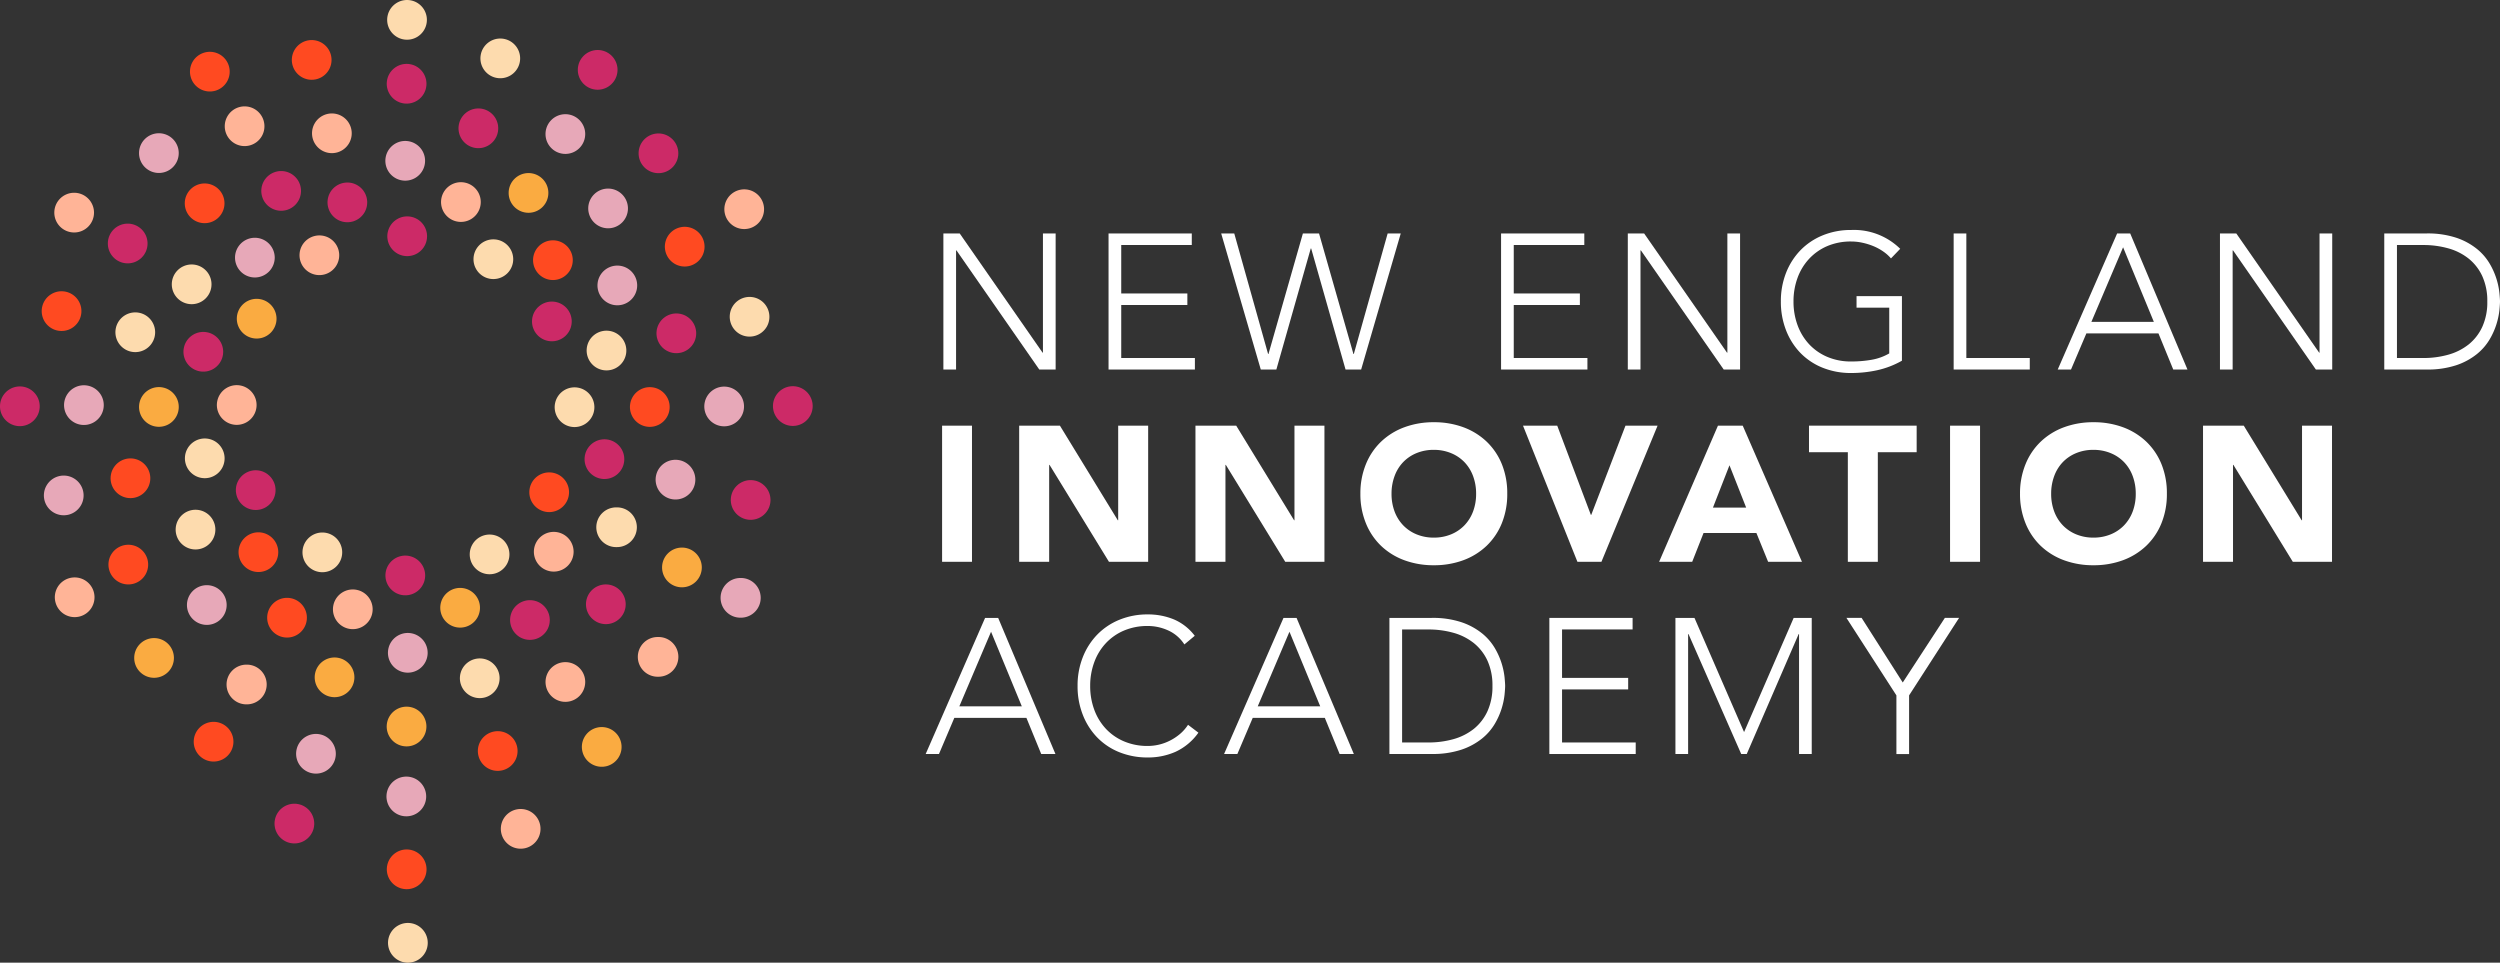 <svg xmlns="http://www.w3.org/2000/svg" xmlns:xlink="http://www.w3.org/1999/xlink" width="225.827" height="86.958" viewBox="0 0 225.827 86.958">
  <rect x="0" y="0" width="225.827" height="86.958" fill="#333333" stroke="none"/>
  <defs>
    <clipPath id="clip-path">
      <path id="Path_89" data-name="Path 89" d="M0,0H225.827V-86.958H0Z" fill="none"/>
    </clipPath>
    <clipPath id="clip-path-4">
      <path id="Path_106" data-name="Path 106" d="M0,0H225.827V-86.958H0Z" fill="#fff"/>
    </clipPath>
  </defs>
  <g id="Group_773" data-name="Group 773" transform="translate(0 86.958)">
    <g id="Group_89" data-name="Group 89" clip-path="url(#clip-path)">
      <g id="Group_1" data-name="Group 1" transform="translate(23.362 -35.287)">
        <path id="Path_1" data-name="Path 1" d="M0,0A1.794,1.794,0,0,0,1.774-1.813,1.8,1.8,0,0,0-.039-3.587,1.794,1.794,0,0,0-1.813-1.774,1.793,1.793,0,0,0,0,0" fill="#ff4a21"/>
      </g>
      <g id="Group_2" data-name="Group 2" transform="translate(13.897 -29.319)">
        <path id="Path_2" data-name="Path 2" d="M0,0A1.793,1.793,0,0,0-1.773,1.813,1.794,1.794,0,0,0,.04,3.587,1.793,1.793,0,0,0,1.813,1.773,1.792,1.792,0,0,0,0,0" fill="#faab41"/>
      </g>
      <g id="Group_3" data-name="Group 3" transform="translate(25.948 -29.367)">
        <path id="Path_3" data-name="Path 3" d="M0,0A1.793,1.793,0,0,0,1.773-1.813,1.793,1.793,0,0,0-.04-3.587,1.793,1.793,0,0,0-1.813-1.774,1.794,1.794,0,0,0,0,0" fill="#ff4a21"/>
      </g>
      <g id="Group_4" data-name="Group 4" transform="translate(19.273 -21.753)">
        <path id="Path_4" data-name="Path 4" d="M0,0A1.8,1.8,0,0,0-1.774,1.813,1.794,1.794,0,0,0,.039,3.587,1.794,1.794,0,0,0,1.813,1.774,1.794,1.794,0,0,0,0,0" fill="#ff4a21"/>
      </g>
      <g id="Group_5" data-name="Group 5" transform="translate(22.22 -41.121)">
        <path id="Path_5" data-name="Path 5" d="M0,0A1.794,1.794,0,0,0,2.443-.683a1.8,1.8,0,0,0-.684-2.443,1.793,1.793,0,0,0-2.442.683A1.794,1.794,0,0,0,0,0" fill="#cc2a67"/>
      </g>
      <g id="Group_6" data-name="Group 6" transform="translate(10.905 -42.193)">
        <path id="Path_6" data-name="Path 6" d="M0,0A1.792,1.792,0,0,0,2.442-.684a1.794,1.794,0,0,0-.683-2.442,1.793,1.793,0,0,0-2.443.684A1.793,1.793,0,0,0,0,0" fill="#ff4a21"/>
      </g>
      <g id="Group_7" data-name="Group 7" transform="translate(13.153 -35.079)">
        <path id="Path_7" data-name="Path 7" d="M0,0A1.794,1.794,0,0,0-.683-2.443a1.8,1.8,0,0,0-2.443.684A1.794,1.794,0,0,0-2.443.683,1.794,1.794,0,0,0,0,0" fill="#ff4a21"/>
      </g>
      <g id="Group_8" data-name="Group 8" transform="translate(19.28 -53.638)">
        <path id="Path_8" data-name="Path 8" d="M0,0A1.793,1.793,0,0,0,.629-2.457a1.793,1.793,0,0,0-2.457-.629A1.793,1.793,0,0,0-2.457-.629,1.793,1.793,0,0,0,0,0" fill="#cc2a67"/>
      </g>
      <g id="Group_9" data-name="Group 9" transform="translate(6.475 -57.311)">
        <path id="Path_9" data-name="Path 9" d="M0,0A1.793,1.793,0,0,0,.629-2.457a1.793,1.793,0,0,0-2.457-.629A1.794,1.794,0,0,0-2.457-.629,1.793,1.793,0,0,0,0,0" fill="#ff4a21"/>
      </g>
      <g id="Group_10" data-name="Group 10" transform="translate(15.897 -51.112)">
        <path id="Path_10" data-name="Path 10" d="M0,0A1.793,1.793,0,0,0-2.457-.629a1.793,1.793,0,0,0-.629,2.457,1.794,1.794,0,0,0,2.457.629A1.794,1.794,0,0,0,0,0" fill="#faab41"/>
      </g>
      <g id="Group_11" data-name="Group 11" transform="translate(0.88 -51.801)">
        <path id="Path_11" data-name="Path 11" d="M0,0A1.794,1.794,0,1,0,2.457.63,1.793,1.793,0,0,0,0,0" fill="#cc2a67"/>
      </g>
      <g id="Group_12" data-name="Group 12" transform="translate(23.205 -56.377)">
        <path id="Path_12" data-name="Path 12" d="M0,0A1.794,1.794,0,0,0,1.774-1.813,1.8,1.8,0,0,0-.039-3.587,1.794,1.794,0,0,0-1.813-1.774,1.794,1.794,0,0,0,0,0" fill="#faab41"/>
      </g>
      <g id="Group_13" data-name="Group 13" transform="translate(18.504 -66.799)">
        <path id="Path_13" data-name="Path 13" d="M0,0A1.794,1.794,0,0,0,1.774-1.813,1.794,1.794,0,0,0-.039-3.587,1.794,1.794,0,0,0-1.813-1.774,1.792,1.792,0,0,0,0,0" fill="#ff4a21"/>
      </g>
      <g id="Group_14" data-name="Group 14" transform="translate(11.555 -63.169)">
        <path id="Path_14" data-name="Path 14" d="M0,0A1.793,1.793,0,0,0,1.773-1.813,1.794,1.794,0,0,0-.04-3.587,1.793,1.793,0,0,0-1.813-1.774,1.793,1.793,0,0,0,0,0" fill="#cc2a67"/>
      </g>
      <g id="Group_15" data-name="Group 15" transform="translate(32.257 -70.239)">
        <path id="Path_15" data-name="Path 15" d="M0,0A1.794,1.794,0,0,0-2.443.683a1.8,1.8,0,0,0,.684,2.443A1.793,1.793,0,0,0,.683,2.443,1.794,1.794,0,0,0,0,0" fill="#cc2a67"/>
      </g>
      <g id="Group_16" data-name="Group 16" transform="translate(27.276 -79.982)">
        <path id="Path_16" data-name="Path 16" d="M0,0A1.793,1.793,0,0,0,2.442-.683a1.794,1.794,0,0,0-.683-2.443,1.792,1.792,0,0,0-2.442.683A1.793,1.793,0,0,0,0,0" fill="#ff4a21"/>
      </g>
      <g id="Group_17" data-name="Group 17" transform="translate(24.518 -68.15)">
        <path id="Path_17" data-name="Path 17" d="M0,0A1.793,1.793,0,0,0,2.442-.683a1.794,1.794,0,0,0-.683-2.443,1.793,1.793,0,0,0-2.442.683A1.794,1.794,0,0,0,0,0" fill="#cc2a67"/>
      </g>
      <g id="Group_18" data-name="Group 18" transform="translate(18.076 -78.923)">
        <path id="Path_18" data-name="Path 18" d="M0,0A1.793,1.793,0,0,0,2.442-.683a1.794,1.794,0,0,0-.683-2.443,1.8,1.8,0,0,0-2.443.683A1.794,1.794,0,0,0,0,0" fill="#ff4a21"/>
      </g>
      <g id="Group_19" data-name="Group 19" transform="translate(35.869 -67.16)">
        <path id="Path_19" data-name="Path 19" d="M0,0A1.794,1.794,0,1,0,2.457.63,1.793,1.793,0,0,0,0,0" fill="#cc2a67"/>
      </g>
      <g id="Group_20" data-name="Group 20" transform="translate(44.125 -73.825)">
        <path id="Path_20" data-name="Path 20" d="M0,0A1.794,1.794,0,0,0,.63-2.457a1.793,1.793,0,0,0-2.457-.629,1.794,1.794,0,0,0-.63,2.457A1.793,1.793,0,0,0,0,0" fill="#cc2a67"/>
      </g>
      <g id="Group_21" data-name="Group 21" transform="translate(35.816 -80.936)">
        <path id="Path_21" data-name="Path 21" d="M0,0A1.794,1.794,0,1,0,2.457.63,1.793,1.793,0,0,0,0,0" fill="#cc2a67"/>
      </g>
      <g id="Group_22" data-name="Group 22" transform="translate(49.926 -65.249)">
        <path id="Path_22" data-name="Path 22" d="M0,0A1.794,1.794,0,0,0-1.774,1.813,1.8,1.8,0,0,0,.039,3.587,1.794,1.794,0,0,0,1.813,1.774,1.793,1.793,0,0,0,0,0" fill="#ff4a21"/>
      </g>
      <g id="Group_23" data-name="Group 23" transform="translate(59.499 -71.316)">
        <path id="Path_23" data-name="Path 23" d="M0,0A1.794,1.794,0,0,0,1.774-1.813,1.8,1.8,0,0,0-.039-3.587,1.793,1.793,0,0,0-1.813-1.773,1.792,1.792,0,0,0,0,0" fill="#cc2a67"/>
      </g>
      <g id="Group_24" data-name="Group 24" transform="translate(45.947 -69.511)">
        <path id="Path_24" data-name="Path 24" d="M0,0A1.794,1.794,0,0,0,1.813,1.774,1.794,1.794,0,0,0,3.587-.039,1.794,1.794,0,0,0,1.774-1.813,1.794,1.794,0,0,0,0,0" fill="#faab41"/>
      </g>
      <g id="Group_25" data-name="Group 25" transform="translate(54.008 -78.853)">
        <path id="Path_25" data-name="Path 25" d="M0,0A1.8,1.8,0,0,0,1.774-1.813,1.794,1.794,0,0,0-.039-3.587,1.794,1.794,0,0,0-1.813-1.774,1.794,1.794,0,0,0,0,0" fill="#cc2a67"/>
      </g>
      <g id="Group_26" data-name="Group 26" transform="translate(48.288 -58.802)">
        <path id="Path_26" data-name="Path 26" d="M0,0A1.793,1.793,0,1,0,2.443-.683,1.794,1.794,0,0,0,0,0" fill="#cc2a67"/>
      </g>
      <g id="Group_27" data-name="Group 27" transform="translate(61.975 -58.412)">
        <path id="Path_27" data-name="Path 27" d="M0,0A1.793,1.793,0,0,0-2.443.684a1.793,1.793,0,0,0,.684,2.442A1.792,1.792,0,0,0,.683,2.443,1.794,1.794,0,0,0,0,0" fill="#cc2a67"/>
      </g>
      <g id="Group_28" data-name="Group 28" transform="translate(62.729 -66.239)">
        <path id="Path_28" data-name="Path 28" d="M0,0A1.794,1.794,0,0,0-2.443.683a1.8,1.8,0,0,0,.684,2.443A1.794,1.794,0,0,0,.683,2.443,1.794,1.794,0,0,0,0,0" fill="#ff4a21"/>
      </g>
      <g id="Group_29" data-name="Group 29" transform="translate(55.513 -43.939)">
        <path id="Path_29" data-name="Path 29" d="M0,0A1.793,1.793,0,0,0,.629-2.457a1.793,1.793,0,0,0-2.457-.629A1.793,1.793,0,0,0-2.457-.629,1.793,1.793,0,0,0,0,0" fill="#cc2a67"/>
      </g>
      <g id="Group_30" data-name="Group 30" transform="translate(66.892 -43.338)">
        <path id="Path_30" data-name="Path 30" d="M0,0A1.793,1.793,0,1,0,2.457.629,1.793,1.793,0,0,0,0,0" fill="#cc2a67"/>
      </g>
      <g id="Group_31" data-name="Group 31" transform="translate(57.154 -49.279)">
        <path id="Path_31" data-name="Path 31" d="M0,0A1.793,1.793,0,0,0,2.457.629a1.793,1.793,0,0,0,.629-2.457A1.794,1.794,0,0,0,.629-2.457,1.794,1.794,0,0,0,0,0" fill="#ff4a21"/>
      </g>
      <g id="Group_32" data-name="Group 32" transform="translate(73.159 -51.191)">
        <path id="Path_32" data-name="Path 32" d="M0,0A1.793,1.793,0,0,0-2.457-.63a1.794,1.794,0,0,0-.629,2.457,1.794,1.794,0,0,0,2.457.63A1.793,1.793,0,0,0,0,0" fill="#cc2a67"/>
      </g>
      <g id="Group_33" data-name="Group 33" transform="translate(49.589 -44.286)">
        <path id="Path_33" data-name="Path 33" d="M0,0A1.794,1.794,0,0,0-1.774,1.813,1.794,1.794,0,0,0,.039,3.587,1.8,1.8,0,0,0,1.813,1.774,1.794,1.794,0,0,0,0,0" fill="#ff4a21"/>
      </g>
      <g id="Group_34" data-name="Group 34" transform="translate(54.706 -34.166)">
        <path id="Path_34" data-name="Path 34" d="M0,0A1.794,1.794,0,0,0-1.774,1.813,1.8,1.8,0,0,0,.039,3.587,1.793,1.793,0,0,0,1.813,1.774,1.792,1.792,0,0,0,0,0" fill="#cc2a67"/>
      </g>
      <g id="Group_35" data-name="Group 35" transform="translate(61.58 -37.494)">
        <path id="Path_35" data-name="Path 35" d="M0,0A1.794,1.794,0,0,0-1.774,1.813,1.794,1.794,0,1,0,0,0" fill="#faab41"/>
      </g>
      <g id="Group_36" data-name="Group 36" transform="translate(48.749 -32.513)">
        <path id="Path_36" data-name="Path 36" d="M0,0A1.794,1.794,0,0,0-2.443.683a1.8,1.8,0,0,0,.684,2.443A1.8,1.8,0,0,0,.684,2.443,1.8,1.8,0,0,0,0,0" fill="#cc2a67"/>
      </g>
      <g id="Group_37" data-name="Group 37" transform="translate(55.234 -21.051)">
        <path id="Path_37" data-name="Path 37" d="M0,0A1.794,1.794,0,0,0-2.443.683a1.794,1.794,0,0,0,.684,2.443A1.793,1.793,0,0,0,.683,2.443,1.794,1.794,0,0,0,0,0" fill="#faab41"/>
      </g>
      <g id="Group_38" data-name="Group 38" transform="translate(43.127 -31.179)">
        <path id="Path_38" data-name="Path 38" d="M0,0A1.793,1.793,0,0,0-.683-2.442a1.794,1.794,0,0,0-2.443.683A1.793,1.793,0,0,0-2.443.683,1.794,1.794,0,0,0,0,0" fill="#faab41"/>
      </g>
      <g id="Group_39" data-name="Group 39" transform="translate(46.522 -18.239)">
        <path id="Path_39" data-name="Path 39" d="M0,0A1.794,1.794,0,0,0-.683-2.443a1.8,1.8,0,0,0-2.443.684A1.794,1.794,0,0,0-2.443.684,1.794,1.794,0,0,0,0,0" fill="#ff4a21"/>
      </g>
      <g id="Group_40" data-name="Group 40" transform="translate(37.525 -33.433)">
        <path id="Path_40" data-name="Path 40" d="M0,0A1.793,1.793,0,0,0,.629-2.457a1.794,1.794,0,0,0-2.457-.63A1.793,1.793,0,0,0-2.457-.63,1.794,1.794,0,0,0,0,0" fill="#cc2a67"/>
      </g>
      <g id="Group_41" data-name="Group 41" transform="translate(37.639 -19.787)">
        <path id="Path_41" data-name="Path 41" d="M0,0A1.793,1.793,0,0,0,.629-2.457a1.793,1.793,0,0,0-2.457-.629A1.793,1.793,0,0,0-2.457-.629,1.793,1.793,0,0,0,0,0" fill="#faab41"/>
      </g>
      <g id="Group_42" data-name="Group 42" transform="translate(37.65 -6.888)">
        <path id="Path_42" data-name="Path 42" d="M0,0A1.793,1.793,0,0,0,.629-2.457a1.793,1.793,0,0,0-2.457-.629A1.793,1.793,0,0,0-2.457-.629,1.794,1.794,0,0,0,0,0" fill="#ff4a21"/>
      </g>
      <g id="Group_43" data-name="Group 43" transform="translate(29.306 -27.316)">
        <path id="Path_43" data-name="Path 43" d="M0,0A1.793,1.793,0,1,0,2.457.629,1.793,1.793,0,0,0,0,0" fill="#faab41"/>
      </g>
      <g id="Group_44" data-name="Group 44" transform="translate(25.678 -14.106)">
        <path id="Path_44" data-name="Path 44" d="M0,0A1.793,1.793,0,1,0,2.457.629,1.793,1.793,0,0,0,0,0" fill="#cc2a67"/>
      </g>
      <g id="Group_45" data-name="Group 45" transform="translate(30.911 -37.082)">
        <path id="Path_45" data-name="Path 45" d="M0,0A1.794,1.794,0,0,0-1.813-1.774,1.794,1.794,0,0,0-3.587.039,1.794,1.794,0,0,0-1.774,1.813,1.794,1.794,0,0,0,0,0" fill="#fddbae"/>
      </g>
      <g id="Group_46" data-name="Group 46" transform="translate(18.701 -30.511)">
        <path id="Path_46" data-name="Path 46" d="M0,0A1.793,1.793,0,0,0,1.773-1.813,1.793,1.793,0,0,0-.039-3.587,1.793,1.793,0,0,0-1.813-1.774,1.794,1.794,0,0,0,0,0" fill="#e7a8b8"/>
      </g>
      <g id="Group_47" data-name="Group 47" transform="translate(22.277 -26.92)">
        <path id="Path_47" data-name="Path 47" d="M0,0A1.794,1.794,0,1,0,.039,3.587,1.794,1.794,0,0,0,1.813,1.774,1.794,1.794,0,0,0,0,0" fill="#ffb497"/>
      </g>
      <g id="Group_48" data-name="Group 48" transform="translate(17.617 -43.993)">
        <path id="Path_48" data-name="Path 48" d="M0,0A1.794,1.794,0,0,0,2.443-.683a1.8,1.8,0,0,0-.684-2.443,1.792,1.792,0,0,0-2.442.684A1.793,1.793,0,0,0,0,0" fill="#fddbae"/>
      </g>
      <g id="Group_49" data-name="Group 49" transform="translate(7.321 -41.326)">
        <path id="Path_49" data-name="Path 49" d="M0,0A1.792,1.792,0,0,0-.684-2.442a1.793,1.793,0,0,0-2.442.683A1.792,1.792,0,0,0-2.442.683,1.793,1.793,0,0,0,0,0" fill="#e7a8b8"/>
      </g>
      <g id="Group_50" data-name="Group 50" transform="translate(19.224 -38.238)">
        <path id="Path_50" data-name="Path 50" d="M0,0A1.793,1.793,0,0,0-.683-2.442a1.794,1.794,0,0,0-2.443.683A1.793,1.793,0,0,0-2.443.683,1.794,1.794,0,0,0,0,0" fill="#fddbae"/>
      </g>
      <g id="Group_51" data-name="Group 51" transform="translate(7.624 -34.568)">
        <path id="Path_51" data-name="Path 51" d="M0,0A1.794,1.794,0,0,0-2.443.683a1.8,1.8,0,0,0,.684,2.443A1.793,1.793,0,0,0,.683,2.443,1.794,1.794,0,0,0,0,0" fill="#ffb497"/>
      </g>
      <g id="Group_52" data-name="Group 52" transform="translate(22.298 -48.83)">
        <path id="Path_52" data-name="Path 52" d="M0,0A1.793,1.793,0,0,0,.629-2.457a1.793,1.793,0,0,0-2.457-.629A1.793,1.793,0,0,0-2.457-.629,1.794,1.794,0,0,0,0,0" fill="#ffb497"/>
      </g>
      <g id="Group_53" data-name="Group 53" transform="translate(11.307 -58.489)">
        <path id="Path_53" data-name="Path 53" d="M0,0A1.794,1.794,0,1,0,2.457.63,1.793,1.793,0,0,0,0,0" fill="#fddbae"/>
      </g>
      <g id="Group_54" data-name="Group 54" transform="translate(9.123 -51.277)">
        <path id="Path_54" data-name="Path 54" d="M0,0A1.793,1.793,0,0,0-2.457-.629a1.794,1.794,0,0,0-.63,2.457A1.793,1.793,0,0,0-.63,2.457,1.794,1.794,0,0,0,0,0" fill="#e7a8b8"/>
      </g>
      <g id="Group_55" data-name="Group 55" transform="translate(23.043 -61.893)">
        <path id="Path_55" data-name="Path 55" d="M0,0A1.8,1.8,0,0,0,1.774-1.813,1.8,1.8,0,0,0-.039-3.587,1.794,1.794,0,0,0-1.813-1.774,1.794,1.794,0,0,0,0,0" fill="#e7a8b8"/>
      </g>
      <g id="Group_56" data-name="Group 56" transform="translate(14.372 -71.334)">
        <path id="Path_56" data-name="Path 56" d="M0,0A1.793,1.793,0,0,0,1.773-1.813,1.793,1.793,0,0,0-.039-3.587,1.793,1.793,0,0,0-1.813-1.774,1.793,1.793,0,0,0,0,0" fill="#e7a8b8"/>
      </g>
      <g id="Group_57" data-name="Group 57" transform="translate(17.332 -59.481)">
        <path id="Path_57" data-name="Path 57" d="M0,0A1.794,1.794,0,0,0,1.774-1.813,1.794,1.794,0,0,0-.039-3.587,1.794,1.794,0,0,0-1.813-1.774,1.794,1.794,0,0,0,0,0" fill="#fddbae"/>
      </g>
      <g id="Group_58" data-name="Group 58" transform="translate(6.719 -65.958)">
        <path id="Path_58" data-name="Path 58" d="M0,0A1.793,1.793,0,0,0,1.773-1.813,1.794,1.794,0,0,0-.04-3.587,1.793,1.793,0,0,0-1.813-1.774,1.793,1.793,0,0,0,0,0" fill="#ffb497"/>
      </g>
      <g id="Group_59" data-name="Group 59" transform="translate(30.412 -63.021)">
        <path id="Path_59" data-name="Path 59" d="M0,0A1.794,1.794,0,0,0-.683-2.443a1.8,1.8,0,0,0-2.443.684A1.793,1.793,0,0,0-2.442.683,1.793,1.793,0,0,0,0,0" fill="#ffb497"/>
      </g>
      <g id="Group_60" data-name="Group 60" transform="translate(28.416 -75.796)">
        <path id="Path_60" data-name="Path 60" d="M0,0A1.793,1.793,0,1,0,2.443-.683,1.793,1.793,0,0,0,0,0" fill="#ffb497"/>
      </g>
      <g id="Group_61" data-name="Group 61" transform="translate(21.216 -73.992)">
        <path id="Path_61" data-name="Path 61" d="M0,0A1.794,1.794,0,0,0,2.443-.683a1.8,1.8,0,0,0-.684-2.443,1.793,1.793,0,0,0-2.442.683A1.794,1.794,0,0,0,0,0" fill="#ffb497"/>
      </g>
      <g id="Group_62" data-name="Group 62" transform="translate(42.548 -67.163)">
        <path id="Path_62" data-name="Path 62" d="M0,0A1.793,1.793,0,0,0,.629-2.457a1.793,1.793,0,0,0-2.457-.629A1.794,1.794,0,0,0-2.457-.629,1.793,1.793,0,0,0,0,0" fill="#ffb497"/>
      </g>
      <g id="Group_63" data-name="Group 63" transform="translate(46.105 -80.141)">
        <path id="Path_63" data-name="Path 63" d="M0,0A1.793,1.793,0,0,0,.629-2.457a1.794,1.794,0,0,0-2.457-.629A1.793,1.793,0,0,0-2.457-.629,1.793,1.793,0,0,0,0,0" fill="#fddbae"/>
      </g>
      <g id="Group_64" data-name="Group 64" transform="translate(37.518 -70.889)">
        <path id="Path_64" data-name="Path 64" d="M0,0A1.793,1.793,0,0,0,.629-2.457a1.793,1.793,0,0,0-2.457-.629A1.793,1.793,0,0,0-2.457-.629,1.794,1.794,0,0,0,0,0" fill="#e7a8b8"/>
      </g>
      <g id="Group_65" data-name="Group 65" transform="translate(37.681 -83.621)">
        <path id="Path_65" data-name="Path 65" d="M0,0A1.794,1.794,0,0,0,.63-2.457a1.793,1.793,0,0,0-2.457-.629,1.793,1.793,0,0,0-.63,2.457A1.794,1.794,0,0,0,0,0" fill="#fddbae"/>
      </g>
      <g id="Group_66" data-name="Group 66" transform="translate(46.359 -63.563)">
        <path id="Path_66" data-name="Path 66" d="M0,0A1.793,1.793,0,0,0-1.813-1.773,1.793,1.793,0,0,0-3.587.039,1.794,1.794,0,0,0-1.774,1.813,1.794,1.794,0,0,0,0,0" fill="#fddbae"/>
      </g>
      <g id="Group_67" data-name="Group 67" transform="translate(54.91 -69.923)">
        <path id="Path_67" data-name="Path 67" d="M0,0A1.794,1.794,0,0,0-1.774,1.813,1.8,1.8,0,0,0,.039,3.587,1.794,1.794,0,0,0,1.813,1.774,1.794,1.794,0,0,0,0,0" fill="#e7a8b8"/>
      </g>
      <g id="Group_68" data-name="Group 68" transform="translate(51.09 -73.055)">
        <path id="Path_68" data-name="Path 68" d="M0,0A1.793,1.793,0,0,0,1.773-1.813,1.793,1.793,0,0,0-.039-3.587,1.793,1.793,0,0,0-1.813-1.774,1.793,1.793,0,0,0,0,0" fill="#e7a8b8"/>
      </g>
      <g id="Group_69" data-name="Group 69" transform="translate(55.664 -56.856)">
        <path id="Path_69" data-name="Path 69" d="M0,0A1.794,1.794,0,0,0-2.443.683a1.8,1.8,0,0,0,.684,2.443A1.793,1.793,0,0,0,.683,2.443,1.794,1.794,0,0,0,0,0" fill="#fddbae"/>
      </g>
      <g id="Group_70" data-name="Group 70" transform="translate(68.589 -59.906)">
        <path id="Path_70" data-name="Path 70" d="M0,0A1.794,1.794,0,0,0-2.443.683a1.8,1.8,0,0,0,.684,2.443A1.8,1.8,0,0,0,.684,2.443,1.8,1.8,0,0,0,0,0" fill="#fddbae"/>
      </g>
      <g id="Group_71" data-name="Group 71" transform="translate(54.201 -62.053)">
        <path id="Path_71" data-name="Path 71" d="M0,0A1.793,1.793,0,1,0,2.443-.683,1.794,1.794,0,0,0,0,0" fill="#e7a8b8"/>
      </g>
      <g id="Group_72" data-name="Group 72" transform="translate(66.346 -66.497)">
        <path id="Path_72" data-name="Path 72" d="M0,0A1.793,1.793,0,0,0,2.442-.683a1.794,1.794,0,0,0-.683-2.443,1.793,1.793,0,0,0-2.442.684A1.793,1.793,0,0,0,0,0" fill="#ffb497"/>
      </g>
      <g id="Group_73" data-name="Group 73" transform="translate(52.811 -48.632)">
        <path id="Path_73" data-name="Path 73" d="M0,0A1.793,1.793,0,0,0,.63-2.457a1.794,1.794,0,0,0-2.457-.629,1.794,1.794,0,0,0-.63,2.457A1.793,1.793,0,0,0,0,0" fill="#fddbae"/>
      </g>
      <g id="Group_74" data-name="Group 74" transform="translate(59.474 -42.718)">
        <path id="Path_74" data-name="Path 74" d="M0,0A1.794,1.794,0,0,0,2.457.63a1.793,1.793,0,0,0,.629-2.457,1.794,1.794,0,0,0-2.457-.63A1.793,1.793,0,0,0,0,0" fill="#e7a8b8"/>
      </g>
      <g id="Group_75" data-name="Group 75" transform="translate(66.328 -48.699)">
        <path id="Path_75" data-name="Path 75" d="M0,0A1.794,1.794,0,0,0,.63-2.457a1.793,1.793,0,0,0-2.457-.629,1.793,1.793,0,0,0-.63,2.457A1.793,1.793,0,0,0,0,0" fill="#e7a8b8"/>
      </g>
      <g id="Group_76" data-name="Group 76" transform="translate(50.001 -38.913)">
        <path id="Path_76" data-name="Path 76" d="M0,0A1.794,1.794,0,1,0,1.813,1.774,1.794,1.794,0,0,0,0,0" fill="#ffb497"/>
      </g>
      <g id="Group_77" data-name="Group 77" transform="translate(59.427 -29.416)">
        <path id="Path_77" data-name="Path 77" d="M0,0A1.794,1.794,0,1,0,.039,3.587,1.794,1.794,0,1,0,0,0" fill="#ffb497"/>
      </g>
      <g id="Group_78" data-name="Group 78" transform="translate(55.677 -41.125)">
        <path id="Path_78" data-name="Path 78" d="M0,0A1.794,1.794,0,1,0,.039,3.587,1.794,1.794,0,1,0,0,0" fill="#fddbae"/>
      </g>
      <g id="Group_79" data-name="Group 79" transform="translate(66.864 -34.748)">
        <path id="Path_79" data-name="Path 79" d="M0,0A1.793,1.793,0,0,0-1.773,1.813,1.794,1.794,0,0,0,.039,3.587,1.794,1.794,0,1,0,0,0" fill="#e7a8b8"/>
      </g>
      <g id="Group_80" data-name="Group 80" transform="translate(42.662 -37.758)">
        <path id="Path_80" data-name="Path 80" d="M0,0A1.793,1.793,0,1,0,2.442-.683,1.794,1.794,0,0,0,0,0" fill="#fddbae"/>
      </g>
      <g id="Group_81" data-name="Group 81" transform="translate(51.95 -26.916)">
        <path id="Path_81" data-name="Path 81" d="M0,0A1.794,1.794,0,0,0-2.443.683a1.8,1.8,0,0,0,.684,2.443A1.793,1.793,0,0,0,.683,2.442,1.793,1.793,0,0,0,0,0" fill="#ffb497"/>
      </g>
      <g id="Group_82" data-name="Group 82" transform="translate(44.899 -24.81)">
        <path id="Path_82" data-name="Path 82" d="M0,0A1.794,1.794,0,0,0-.683-2.443a1.8,1.8,0,0,0-2.443.684A1.794,1.794,0,0,0-2.443.683,1.794,1.794,0,0,0,0,0" fill="#fddbae"/>
      </g>
      <g id="Group_83" data-name="Group 83" transform="translate(47.912 -13.65)">
        <path id="Path_83" data-name="Path 83" d="M0,0A1.794,1.794,0,0,0-2.443.683a1.8,1.8,0,0,0,.684,2.443A1.794,1.794,0,0,0,.683,2.443,1.794,1.794,0,0,0,0,0" fill="#ffb497"/>
      </g>
      <g id="Group_84" data-name="Group 84" transform="translate(37.751 -26.446)">
        <path id="Path_84" data-name="Path 84" d="M0,0A1.793,1.793,0,0,0,.629-2.457a1.794,1.794,0,0,0-2.457-.629A1.794,1.794,0,0,0-2.457-.629,1.793,1.793,0,0,0,0,0" fill="#e7a8b8"/>
      </g>
      <g id="Group_85" data-name="Group 85" transform="translate(37.618 -13.47)">
        <path id="Path_85" data-name="Path 85" d="M0,0A1.793,1.793,0,0,0,.629-2.457a1.793,1.793,0,0,0-2.457-.629A1.794,1.794,0,0,0-2.457-.629,1.794,1.794,0,0,0,0,0" fill="#e7a8b8"/>
      </g>
      <g id="Group_86" data-name="Group 86" transform="translate(35.931 -3.337)">
        <path id="Path_86" data-name="Path 86" d="M0,0A1.794,1.794,0,1,0,2.457.63,1.793,1.793,0,0,0,0,0" fill="#fddbae"/>
      </g>
      <g id="Group_87" data-name="Group 87" transform="translate(30.955 -33.461)">
        <path id="Path_87" data-name="Path 87" d="M0,0A1.793,1.793,0,1,0,2.457.629,1.793,1.793,0,0,0,0,0" fill="#ffb497"/>
      </g>
      <g id="Group_88" data-name="Group 88" transform="translate(27.628 -20.412)">
        <path id="Path_88" data-name="Path 88" d="M0,0A1.793,1.793,0,1,0,2.457.63,1.794,1.794,0,0,0,0,0" fill="#e7a8b8"/>
      </g>
    </g>
    <g id="Group_90" data-name="Group 90" transform="translate(85.216 -65.87)">
      <path id="Path_90" data-name="Path 90" d="M0,0H1.476L8.96,10.766h.034V0h1.147V12.294H8.665L1.181,1.528H1.146V12.294H0Z" fill="#fff"/>
    </g>
    <g id="Group_91" data-name="Group 91" transform="translate(100.136 -65.87)">
      <path id="Path_91" data-name="Path 91" d="M0,0H7.519V1.042H1.146V5.418H7.119V6.46H1.146v4.792H7.8v1.042H0Z" fill="#fff"/>
    </g>
    <g id="Group_92" data-name="Group 92" transform="translate(110.311 -65.87)">
      <path id="Path_92" data-name="Path 92" d="M0,0H1.181L4.237,10.888h.034L7.38,0H8.839l3.107,10.888h.035L15.037,0h1.182L12.642,12.294H11.234L8.127,1.354H8.092L4.983,12.294H3.577Z" fill="#fff"/>
    </g>
    <g id="Group_93" data-name="Group 93" transform="translate(135.593 -65.87)">
      <path id="Path_93" data-name="Path 93" d="M0,0H7.519V1.042H1.146V5.418H7.119V6.46H1.146v4.792H7.8v1.042H0Z" fill="#fff"/>
    </g>
    <g id="Group_94" data-name="Group 94" transform="translate(147.041 -65.87)">
      <path id="Path_94" data-name="Path 94" d="M0,0H1.476L8.96,10.766h.034V0h1.147V12.294H8.665L1.181,1.528H1.146V12.294H0Z" fill="#fff"/>
    </g>
    <g id="Group_96" data-name="Group 96" clip-path="url(#clip-path)">
      <g id="Group_95" data-name="Group 95" transform="translate(171.803 -54.375)">
        <path id="Path_95" data-name="Path 95" d="M0,0A7.968,7.968,0,0,1-2.231.859a11,11,0,0,1-2.353.252A6.782,6.782,0,0,1-7.163.634,5.821,5.821,0,0,1-9.168-.7a6.142,6.142,0,0,1-1.3-2.049,7.03,7.03,0,0,1-.468-2.6,6.965,6.965,0,0,1,.468-2.587,6.173,6.173,0,0,1,1.3-2.04,5.911,5.911,0,0,1,2.005-1.345,6.653,6.653,0,0,1,2.579-.487,5.956,5.956,0,0,1,4.428,1.7l-.834.868a3.536,3.536,0,0,0-.686-.616,4.707,4.707,0,0,0-.886-.487,5.791,5.791,0,0,0-1-.312,4.779,4.779,0,0,0-1.024-.113,5.406,5.406,0,0,0-2.162.416A4.829,4.829,0,0,0-8.387-9.2,5.058,5.058,0,0,0-9.429-7.484a6.133,6.133,0,0,0-.365,2.135,6.136,6.136,0,0,0,.365,2.137A5.067,5.067,0,0,0-8.387-1.493,4.8,4.8,0,0,0-6.746-.348,5.372,5.372,0,0,0-4.584.069,10.41,10.41,0,0,0-2.727-.087,4.764,4.764,0,0,0-1.146-.66V-4.793H-4.1V-5.834H0Z" fill="#fff"/>
      </g>
    </g>
    <g id="Group_97" data-name="Group 97" transform="translate(176.475 -65.87)">
      <path id="Path_97" data-name="Path 97" d="M0,0H1.146V11.252h5.73v1.042H0Z" fill="#fff"/>
    </g>
    <g id="Group_98" data-name="Group 98" transform="translate(191.242 -65.87)">
      <path id="Path_98" data-name="Path 98" d="M0,0H1.181L6.355,12.294H5.07L3.733,9.029H-2.778l-1.389,3.265h-1.2ZM.539,1.25-2.326,7.987H3.317Z" fill="#fff"/>
    </g>
    <g id="Group_99" data-name="Group 99" transform="translate(200.531 -65.87)">
      <path id="Path_99" data-name="Path 99" d="M0,0H1.476L8.96,10.766h.034V0h1.147V12.294H8.665L1.181,1.528H1.146V12.294H0Z" fill="#fff"/>
    </g>
    <g id="Group_101" data-name="Group 101" clip-path="url(#clip-path)">
      <g id="Group_100" data-name="Group 100" transform="translate(215.373 -65.87)">
        <path id="Path_100" data-name="Path 100" d="M0,0H3.8A8.206,8.206,0,0,1,6.512.391a6.026,6.026,0,0,1,1.849,1A4.974,4.974,0,0,1,9.525,2.734a6.591,6.591,0,0,1,.877,2.64c.034.365.052.623.052.773s-.018.408-.052.773a6.581,6.581,0,0,1-.877,2.639A4.963,4.963,0,0,1,8.361,10.9a6.005,6.005,0,0,1-1.849,1,8.206,8.206,0,0,1-2.709.391H0ZM1.146,11.252H3.508a8.241,8.241,0,0,0,2.275-.3,5.221,5.221,0,0,0,1.841-.928A4.391,4.391,0,0,0,8.856,8.431a5.346,5.346,0,0,0,.451-2.284,5.346,5.346,0,0,0-.451-2.284A4.391,4.391,0,0,0,7.624,2.274a5.2,5.2,0,0,0-1.841-.928,8.241,8.241,0,0,0-2.275-.3H1.146Z" fill="#fff"/>
      </g>
    </g>
    <path id="Path_102" data-name="Path 102" d="M85.1-48.505H87.8v12.294H85.1Z" fill="#fff"/>
    <g id="Group_102" data-name="Group 102" transform="translate(92.063 -48.506)">
      <path id="Path_103" data-name="Path 103" d="M0,0H3.682L8.908,8.543h.035V0h2.708V12.294H8.109L2.744,3.542H2.709v8.752H0Z" fill="#fff"/>
    </g>
    <g id="Group_103" data-name="Group 103" transform="translate(107.987 -48.506)">
      <path id="Path_104" data-name="Path 104" d="M0,0H3.682L8.908,8.543h.035V0h2.708V12.294H8.109L2.744,3.542H2.709v8.752H0Z" fill="#fff"/>
    </g>
    <g id="Group_105" data-name="Group 105" clip-path="url(#clip-path-4)">
      <g id="Group_104" data-name="Group 104" transform="translate(122.885 -42.359)">
        <path id="Path_105" data-name="Path 105" d="M0,0A6.946,6.946,0,0,1,.5-2.674a5.861,5.861,0,0,1,1.381-2.04,6.1,6.1,0,0,1,2.1-1.294,7.577,7.577,0,0,1,2.657-.451,7.583,7.583,0,0,1,2.658.451,6.118,6.118,0,0,1,2.1,1.294,5.861,5.861,0,0,1,1.381,2.04A6.946,6.946,0,0,1,13.266,0a6.947,6.947,0,0,1-.494,2.675,5.861,5.861,0,0,1-1.381,2.04,6.1,6.1,0,0,1-2.1,1.294,7.583,7.583,0,0,1-2.658.451,7.577,7.577,0,0,1-2.657-.451,6.084,6.084,0,0,1-2.1-1.294A5.861,5.861,0,0,1,.5,2.675,6.947,6.947,0,0,1,0,0M2.813,0a4.5,4.5,0,0,0,.27,1.589A3.627,3.627,0,0,0,3.855,2.84a3.531,3.531,0,0,0,1.207.824,4.017,4.017,0,0,0,1.571.3,4.022,4.022,0,0,0,1.572-.3A3.54,3.54,0,0,0,9.412,2.84a3.658,3.658,0,0,0,.772-1.251A4.5,4.5,0,0,0,10.454,0a4.52,4.52,0,0,0-.27-1.58,3.636,3.636,0,0,0-.772-1.259A3.54,3.54,0,0,0,8.2-3.663a4.022,4.022,0,0,0-1.572-.3,4.017,4.017,0,0,0-1.571.3,3.531,3.531,0,0,0-1.207.824A3.607,3.607,0,0,0,3.083-1.58,4.52,4.52,0,0,0,2.813,0" fill="#fff"/>
      </g>
    </g>
    <g id="Group_106" data-name="Group 106" transform="translate(137.575 -48.506)">
      <path id="Path_107" data-name="Path 107" d="M0,0H3.091L6.129,8.057h.035L9.255,0h2.9L7.084,12.294H4.914Z" fill="#fff"/>
    </g>
    <g id="Group_107" data-name="Group 107" transform="translate(155.183 -48.506)">
      <path id="Path_108" data-name="Path 108" d="M0,0H2.24L7.589,12.294H4.532l-1.058-2.6H-1.3l-1.024,2.6H-5.313ZM1.042,3.577-.451,7.4h3Z" fill="#fff"/>
    </g>
    <g id="Group_108" data-name="Group 108" transform="translate(166.916 -46.109)">
      <path id="Path_109" data-name="Path 109" d="M0,0H-3.508V-2.4H6.217V0H2.709V9.9H0Z" fill="#fff"/>
    </g>
    <path id="Path_110" data-name="Path 110" d="M176.15-48.505h2.709v12.294H176.15Z" fill="#fff"/>
    <g id="Group_110" data-name="Group 110" clip-path="url(#clip-path)">
      <g id="Group_109" data-name="Group 109" transform="translate(182.47 -42.359)">
        <path id="Path_111" data-name="Path 111" d="M0,0A6.946,6.946,0,0,1,.5-2.674a5.861,5.861,0,0,1,1.381-2.04,6.1,6.1,0,0,1,2.1-1.294,7.577,7.577,0,0,1,2.657-.451,7.583,7.583,0,0,1,2.658.451,6.118,6.118,0,0,1,2.1,1.294,5.861,5.861,0,0,1,1.381,2.04A6.946,6.946,0,0,1,13.266,0a6.947,6.947,0,0,1-.494,2.675,5.861,5.861,0,0,1-1.381,2.04,6.1,6.1,0,0,1-2.1,1.294,7.583,7.583,0,0,1-2.658.451,7.577,7.577,0,0,1-2.657-.451,6.084,6.084,0,0,1-2.1-1.294A5.861,5.861,0,0,1,.5,2.675,6.947,6.947,0,0,1,0,0M2.813,0a4.5,4.5,0,0,0,.27,1.589A3.627,3.627,0,0,0,3.855,2.84a3.531,3.531,0,0,0,1.207.824,4.017,4.017,0,0,0,1.571.3,4.022,4.022,0,0,0,1.572-.3A3.54,3.54,0,0,0,9.412,2.84a3.658,3.658,0,0,0,.772-1.251A4.5,4.5,0,0,0,10.454,0a4.52,4.52,0,0,0-.27-1.58,3.636,3.636,0,0,0-.772-1.259A3.54,3.54,0,0,0,8.2-3.663a4.022,4.022,0,0,0-1.572-.3,4.017,4.017,0,0,0-1.571.3,3.531,3.531,0,0,0-1.207.824A3.607,3.607,0,0,0,3.083-1.58,4.52,4.52,0,0,0,2.813,0" fill="#fff"/>
      </g>
    </g>
    <g id="Group_111" data-name="Group 111" transform="translate(199.001 -48.506)">
      <path id="Path_113" data-name="Path 113" d="M0,0H3.682L8.908,8.543h.035V0h2.708V12.294H8.109L2.744,3.542H2.709v8.752H0Z" fill="#fff"/>
    </g>
    <g id="Group_112" data-name="Group 112" transform="translate(88.984 -31.142)">
      <path id="Path_114" data-name="Path 114" d="M0,0H1.181L6.355,12.294H5.07L3.733,9.029H-2.778l-1.389,3.265h-1.2ZM.539,1.25-2.326,7.987H3.317Z" fill="#fff"/>
    </g>
    <g id="Group_114" data-name="Group 114" clip-path="url(#clip-path)">
      <g id="Group_113" data-name="Group 113" transform="translate(108.253 -20.775)">
        <path id="Path_115" data-name="Path 115" d="M0,0A5.209,5.209,0,0,1-2.049,1.72a6.107,6.107,0,0,1-2.517.52,6.787,6.787,0,0,1-2.58-.477,5.807,5.807,0,0,1-2-1.337,6.126,6.126,0,0,1-1.3-2.049,7.01,7.01,0,0,1-.469-2.6,6.942,6.942,0,0,1,.469-2.587,6.157,6.157,0,0,1,1.3-2.04,5.9,5.9,0,0,1,2-1.345,6.658,6.658,0,0,1,2.58-.487,6.127,6.127,0,0,1,2.335.443A4.643,4.643,0,0,1-.33-8.751l-.938.781A3.385,3.385,0,0,0-2.734-9.237a4.442,4.442,0,0,0-1.832-.4,5.415,5.415,0,0,0-2.163.416,4.821,4.821,0,0,0-1.64,1.147A5.058,5.058,0,0,0-9.411-6.355,6.133,6.133,0,0,0-9.776-4.22a6.136,6.136,0,0,0,.365,2.137A5.077,5.077,0,0,0-8.369-.364,4.8,4.8,0,0,0-6.729.781,5.38,5.38,0,0,0-4.566,1.2a4.458,4.458,0,0,0,.972-.112A4.386,4.386,0,0,0-2.613.738,4.653,4.653,0,0,0-1.7.147,3.754,3.754,0,0,0-.937-.712Z" fill="#fff"/>
      </g>
    </g>
    <g id="Group_115" data-name="Group 115" transform="translate(115.939 -31.142)">
      <path id="Path_117" data-name="Path 117" d="M0,0H1.181L6.355,12.294H5.07L3.733,9.029H-2.778l-1.389,3.265h-1.2ZM.539,1.25-2.326,7.987H3.317Z" fill="#fff"/>
    </g>
    <g id="Group_117" data-name="Group 117" clip-path="url(#clip-path)">
      <g id="Group_116" data-name="Group 116" transform="translate(125.507 -31.142)">
        <path id="Path_118" data-name="Path 118" d="M0,0H3.8A8.206,8.206,0,0,1,6.512.391a6.026,6.026,0,0,1,1.849,1A4.974,4.974,0,0,1,9.525,2.734a6.591,6.591,0,0,1,.877,2.64c.034.365.052.623.052.773s-.018.408-.052.773a6.581,6.581,0,0,1-.877,2.639A4.963,4.963,0,0,1,8.361,10.9a6.005,6.005,0,0,1-1.849,1,8.206,8.206,0,0,1-2.709.391H0ZM1.146,11.252H3.508a8.241,8.241,0,0,0,2.275-.3,5.221,5.221,0,0,0,1.841-.928A4.391,4.391,0,0,0,8.856,8.431a5.346,5.346,0,0,0,.451-2.284,5.346,5.346,0,0,0-.451-2.284A4.391,4.391,0,0,0,7.624,2.274a5.2,5.2,0,0,0-1.841-.928,8.241,8.241,0,0,0-2.275-.3H1.146Z" fill="#fff"/>
      </g>
    </g>
    <g id="Group_118" data-name="Group 118" transform="translate(139.955 -31.142)">
      <path id="Path_120" data-name="Path 120" d="M0,0H7.519V1.042H1.146V5.418H7.119V6.46H1.146v4.792H7.8v1.042H0Z" fill="#fff"/>
    </g>
    <g id="Group_119" data-name="Group 119" transform="translate(151.343 -31.142)">
      <path id="Path_121" data-name="Path 121" d="M0,0H1.72L6.2,10.314,10.68,0h1.632V12.294H11.166V1.459h-.035L6.442,12.294h-.5L1.181,1.459H1.146V12.294H0Z" fill="#fff"/>
    </g>
    <g id="Group_120" data-name="Group 120" transform="translate(171.304 -24.143)">
      <path id="Path_122" data-name="Path 122" d="M0,0-4.515-7h1.372L.573-1.164,4.376-7H5.661L1.146,0V5.3H0Z" fill="#fff"/>
    </g>
  </g>
</svg>
